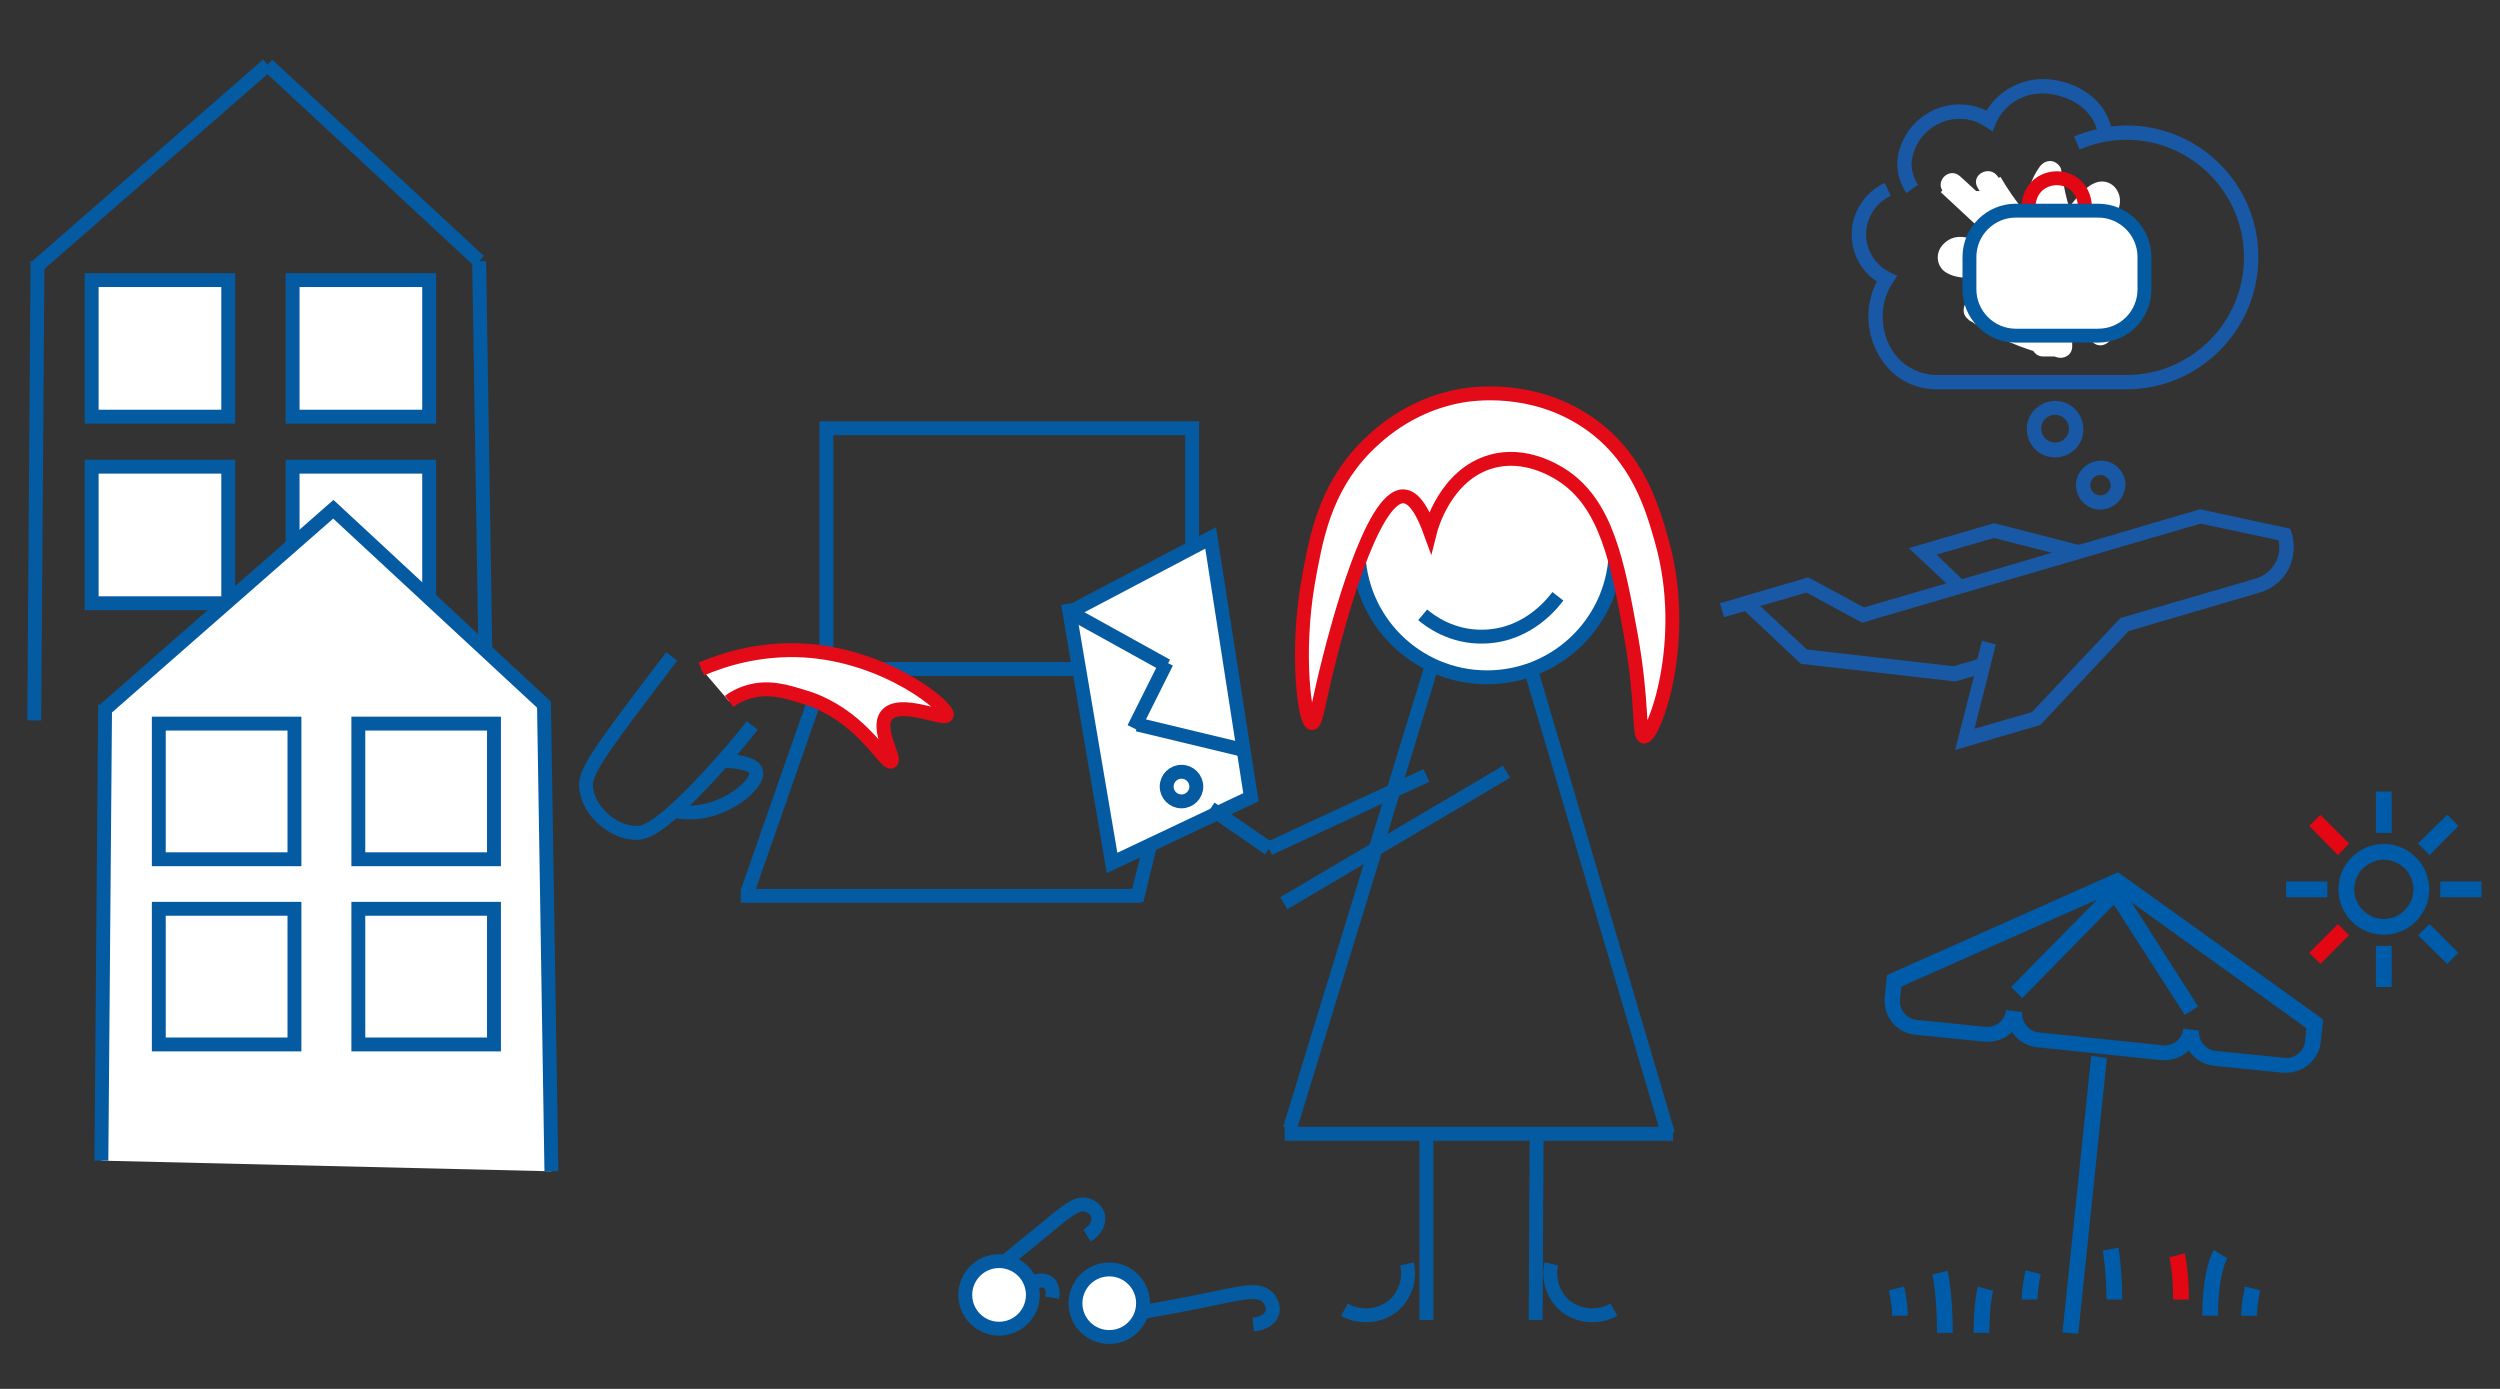 <?xml version="1.0" encoding="utf-8"?>
<!-- Generator: Adobe Illustrator 28.0.0, SVG Export Plug-In . SVG Version: 6.00 Build 0)  -->
<svg version="1.1" xmlns="http://www.w3.org/2000/svg" xmlns:xlink="http://www.w3.org/1999/xlink" x="0px" y="0px"
	 viewBox="0 0 540 300" style="enable-background:new 0 0 540 300;" xml:space="preserve">
<rect x="0" y="0" width="540" height="300" fill="#333333" stroke="none"/>
<style type="text/css">
	.st0{fill:none;stroke:#055BA1;stroke-width:3;stroke-miterlimit:10;}
	.st1{fill:#FFFFFF;stroke:#E30B17;stroke-width:3;stroke-miterlimit:10;}
	.st2{fill:#FFFFFF;stroke:#055BA1;stroke-width:3;stroke-miterlimit:10;}
	.st3{clip-path:url(#SVGID_00000055687875397217943030000014017526339314124420_);fill:#1858A4;}
	.st4{fill:#1858A4;}
	.st5{clip-path:url(#SVGID_00000078024230734667517570000008110436852151570871_);fill:#1858A4;}
	.st6{fill:#E4032D;}
	.st7{fill:#FFFFFF;}
	.st8{fill:none;stroke:#E30613;stroke-width:3;stroke-miterlimit:10;}
	.st9{fill:#005CA9;}
	.st10{fill:#E30613;}
	.st11{clip-path:url(#SVGID_00000067939525561582893100000000403948515696190891_);fill:#005CA9;}
</style>
<g id="Lager_1">
</g>
<g id="DATOR_O_KAFFE">
	<g>
		<rect x="178.5" y="92.5" class="st0" width="79" height="52"/>
		<line class="st0" x1="160" y1="193.5" x2="246.5" y2="193.5"/>
		<line class="st0" x1="257.5" y1="145.5" x2="245.5" y2="194.5"/>
		<line class="st0" x1="178.7" y1="143.3" x2="161.5" y2="192.5"/>
		<path class="st0" d="M145.1,141.8c-2.6,3.4-5.9,7.7-9.7,12.8c-7.9,10.7-9.3,13.2-8.7,16.2c0.8,4.7,5.8,9,10.6,9.1
			c1.6,0.1,4.7-0.3,15.4-11.8c4.3-4.6,7.6-8.6,9.8-11.4"/>
		<path class="st0" d="M156,164.3c5.3,0.2,7,1.2,7.3,2.3c0.8,2.7-6.6,8.9-14.2,8.9c-1.4,0-2.7-0.2-3.6-0.4"/>
		<path class="st1" d="M151.5,144.5c4.7-2,12.4-4.5,22-4c18.1,1,31.7,12.5,31,14c-0.5,1.2-10.3-3.5-13,0c-2.3,2.9,2,9.4,1,10
			c-1.1,0.6-5.1-7.4-14-12c-2.1-1.1-3.9-1.7-5-2c-3.5-1.1-7.6-2.4-12-1c-1.7,0.5-3.1,1.3-4,2"/>
	</g>
</g>
<g id="GLASÖGON">
	<g>
		<circle class="st2" cx="239.6" cy="281.5" r="7.3"/>
		<circle class="st2" cx="215.8" cy="279.7" r="7.3"/>
		<path class="st0" d="M217.2,272.4c3.4-2.8,6.1-5,7.6-6.2c5.7-4.7,7.8-6.6,10-5.9c1.1,0.3,2.2,1.2,2.4,2.4c0.3,1.4-0.6,3.1-2.4,4.2
			"/>
		<path class="st0" d="M246.8,283.4c5.8-1,10.3-1.9,13.3-2.5c7.8-1.6,11.8-2.8,13.8-0.6c0.7,0.8,1.3,2.1,0.9,3.3
			c-0.4,1.4-2.1,2.3-4.1,2.5"/>
		<path class="st0" d="M223.2,276.9c0.6-0.2,2.2-0.7,3.3,0.2c0.3,0.2,1.1,1.1,0.8,3.2"/>
	</g>
</g>
<g id="HUS">
	<g>
		<line class="st2" x1="7.4" y1="155.6" x2="8.1" y2="56.4"/>
		<line class="st2" x1="105.1" y1="157.8" x2="103.5" y2="56.4"/>
		<line class="st2" x1="8.1" y1="57.4" x2="57.8" y2="14"/>
		<line class="st2" x1="103.5" y1="56.4" x2="57.8" y2="14"/>
		<rect x="19.8" y="60.5" class="st2" width="29.5" height="29.5"/>
		<rect x="63.2" y="60.5" class="st2" width="29.5" height="29.5"/>
		<rect x="19.8" y="100.8" class="st2" width="29.5" height="29.5"/>
		<rect x="63.2" y="100.8" class="st2" width="29.5" height="29.5"/>
	</g>
	<g>
		<polyline class="st2" points="119.1,253 117.5,152.2 72,110 22.7,153.2 22.7,152.2 21.9,250.7 		"/>
		<rect x="34.3" y="156.3" class="st0" width="29.3" height="29.3"/>
		<rect x="77.4" y="156.3" class="st0" width="29.3" height="29.3"/>
		<rect x="34.3" y="196.3" class="st0" width="29.3" height="29.3"/>
		<rect x="77.4" y="196.3" class="st0" width="29.3" height="29.3"/>
	</g>
</g>
<g id="TJEJ">
	<g>
		<path class="st2" d="M230.7,130.4c3.2,18.7,6.3,37.4,9.5,56c10-4.7,20-9.5,30-14.2l-8.7-56c-10,5.3-20,10.5-30,15.8"/>
		<circle class="st2" cx="321.2" cy="118.5" r="27.8"/>
		<line class="st0" x1="309.2" y1="144" x2="278.6" y2="243.8"/>
		<line class="st0" x1="330.8" y1="145.1" x2="360.3" y2="244.9"/>
		<line class="st0" x1="277.5" y1="244.9" x2="361.4" y2="244.9"/>
		<line class="st0" x1="308.1" y1="245.5" x2="308.1" y2="285.1"/>
		<line class="st0" x1="331.9" y1="245.5" x2="331.7" y2="285.1"/>
		<path class="st1" d="M308.9,114.8c0.2-0.8,3.3-12.3,13.2-15.1c7.3-2.1,13.8,2,15.1,2.8c9.8,6.2,12.2,18.9,15.1,34.9
			c2.6,14.6,1.6,21.6,2.8,21.7c2.1,0.2,10-20.7,3.8-42.4c-2-7-5.1-18.1-16-25.5c-12.1-8.2-25.2-6.1-27.4-5.7
			c-11.6,2.1-18.5,9.1-20.7,11.3c-8.8,9.1-10.6,19.7-12.3,29.2c-2.6,15.2-0.7,30.1,0.9,30.2c0.9,0,1.4-4.8,3.8-14.1
			c1.4-5.5,9-35.2,16-34.9C304.6,107.3,306.6,108.5,308.9,114.8z"/>
		<path class="st0" d="M280.6,103.4"/>
		<line class="st0" x1="274.1" y1="183.3" x2="308.1" y2="167.5"/>
		<line class="st0" x1="325.4" y1="166.7" x2="277.3" y2="195.1"/>
		<path class="st0" d="M307.3,132.8c1.3,1.1,6.2,5,13.4,4.7c9.7-0.3,15.1-7.8,15.8-8.7"/>
		<path class="st2" d="M316.7,114.6"/>
		<circle class="st0" cx="255.2" cy="169.9" r="3.2"/>
		<line class="st0" x1="230.7" y1="132" x2="252" y2="143.8"/>
		<line class="st0" x1="252" y1="143.1" x2="244.9" y2="157.3"/>
		<line class="st0" x1="245.7" y1="156.5" x2="268.6" y2="162"/>
		<line class="st0" x1="261.5" y1="174.6" x2="274.1" y2="183.3"/>
		<line class="st0" x1="115.9" y1="59" x2="115.9" y2="59"/>
		<path class="st0" d="M290.4,282.9c3.4,1.9,7.7,1.5,10.6-0.9c2.5-2.2,3.7-5.7,2.9-9"/>
		<path class="st0" d="M348.6,282.9c-3.4,1.9-7.7,1.5-10.6-0.9c-2.5-2.2-3.7-5.7-2.9-9"/>
	</g>
</g>
<g id="BAGAGE">
	<g>
		<g>
			<g>
				<defs>
					<rect id="SVGID_1_" x="371.4" y="17" width="124" height="145"/>
				</defs>
				<clipPath id="SVGID_00000085238679869910826270000006028707649213724580_">
					<use xlink:href="#SVGID_1_"  style="overflow:visible;"/>
				</clipPath>
				<path style="clip-path:url(#SVGID_00000085238679869910826270000006028707649213724580_);fill:#1858A4;" d="M491.5,121.5
					c-0.9,1.7-2.5,3-4.4,3.5l-29.1,8.5l-19.1,20.3l-12.4,3.6l4.6-18.2l-3-0.8l-1,4l-5.1,1.5l-31.7-3.6l-10.1-9.4l10-2.9l12,6.5
					l73.1-21.4l16.9,3.6C492.5,118.4,492.3,120.1,491.5,121.5L491.5,121.5z M418.3,119.8l12.4-3.6l12.5,3.2l-19.4,5.7L418.3,119.8
					L418.3,119.8z M495,115.1l-0.3-0.9l-19.5-4.2l-26.2,7.7l-18.3-4.7l-18.4,5.4l8.1,7.6l-17.8,5.2l-12-6.5l-19.1,5.6l0.9,3l4.5-1.3
					l12.1,11.4l33.4,3.8l4-1.2l-4.1,16l18.4-5.4l19.1-20.3l28.3-8.3c2.7-0.8,4.9-2.6,6.2-5C495.5,120.6,495.8,117.8,495,115.1
					L495,115.1z"/>
			</g>
			<path class="st4" d="M443.9,89.6c-0.9,0-1.7,0.4-2.3,1c-0.5,0.6-0.7,1.3-0.7,2c0,1.7,1.4,3,3,3c1.7,0,3-1.4,3-3
				S445.6,89.6,443.9,89.6L443.9,89.6z M443.9,98.8c-3.4,0-6.1-2.7-6.1-6.1c0-1.5,0.5-2.9,1.5-4c1.2-1.3,2.8-2.1,4.6-2.1
				c3.4,0,6.1,2.7,6.1,6.1C450.1,96,447.3,98.8,443.9,98.8L443.9,98.8z"/>
			<g>
				<defs>
					<rect id="SVGID_00000127724784176257270550000010355636047903311754_" x="371.4" y="17" width="124" height="145"/>
				</defs>
				<clipPath id="SVGID_00000151531465741938638420000017579304029781337770_">
					<use xlink:href="#SVGID_00000127724784176257270550000010355636047903311754_"  style="overflow:visible;"/>
				</clipPath>
				<path style="clip-path:url(#SVGID_00000151531465741938638420000017579304029781337770_);fill:#1858A4;" d="M453.7,102.6
					C453.7,102.6,453.7,102.6,453.7,102.6c-0.7,0-1.3,0.3-1.7,0.8c-0.3,0.4-0.5,0.9-0.5,1.4c0,1.2,1,2.2,2.2,2.2c0,0,0,0,0,0
					c1.2,0,2.2-1,2.2-2.2v0c0-0.6-0.2-1.1-0.7-1.5C454.8,102.8,454.3,102.6,453.7,102.6L453.7,102.6z M453.7,110.1
					c-2.9,0-5.2-2.3-5.3-5.2c0-1.3,0.4-2.5,1.3-3.5c1-1.2,2.4-1.8,4-1.9c0,0,0,0,0.1,0c1.4,0,2.7,0.5,3.7,1.5c1,1,1.6,2.3,1.6,3.7
					C459,107.6,456.7,110,453.7,110.1C453.7,110.1,453.7,110.1,453.7,110.1L453.7,110.1z"/>
				<path style="clip-path:url(#SVGID_00000151531465741938638420000017579304029781337770_);fill:#1858A4;" d="M459.4,27.1
					c-1.1,0-2.2,0.1-3.4,0.2c-0.4-1.4-1-2.8-1.8-3.9c-2.5-3.6-7.1-6-12.1-6.3c-5.3-0.3-10.4,2.4-13,6.8c-1.5-0.7-3.2-1.2-4.8-1.3
					c-3.6-0.3-7.1,0.9-9.8,3.2c-2.7,2.3-4.4,5.6-4.7,9.2c0,0.1-0.2,3.6,2,6.7l2.5-1.8c-1.5-2.1-1.4-4.6-1.4-4.6
					c0.2-2.8,1.5-5.3,3.6-7.1c2.1-1.8,4.8-2.7,7.5-2.5c1.7,0.1,3.4,0.7,4.9,1.7l1.5,1l0.7-1.7c1.8-4.2,6.1-6.8,10.7-6.5
					c4.1,0.3,7.8,2.1,9.8,5c0.6,0.8,1,1.7,1.3,2.7c-1.7,0.4-3.3,0.9-4.9,1.6l1.2,2.8c3.2-1.4,6.6-2.1,10.1-2.1
					c14,0,25.4,11.4,25.4,25.4c0,14-11.4,25.4-25.4,25.4h-40.9c-5.2,0-11.1-3.7-11.7-11.7c-0.2-2.9,0.5-5.8,2.1-8.2l1-1.5l-1.6-0.8
					c-3.4-1.7-5.4-5.2-5.1-8.9c0.3-3.3,2.3-6.2,5.3-7.6l-1.3-2.8c-4,1.9-6.8,5.8-7.1,10.2c-0.3,4.5,1.7,8.7,5.4,11.1
					c-1.4,2.7-2,5.7-1.8,8.7c0.5,7.2,5.8,14.6,14.8,14.6h40.9c15.7,0,28.5-12.8,28.5-28.5C487.9,39.9,475.1,27.1,459.4,27.1
					L459.4,27.1z"/>
			</g>
			<polygon class="st6" points="430.6,57.2 422.3,57.2 422.3,54.1 430.6,54.1 430.6,57.2 			"/>
			<polygon class="st4" points="461.8,57.2 453.5,57.2 453.5,54.1 461.8,54.1 461.8,57.2 			"/>
			<polygon class="st4" points="443.6,75.4 440.5,75.4 440.5,67.1 443.6,67.1 443.6,75.4 			"/>
			<polygon class="st6" points="443.6,44.1 440.5,44.1 440.5,35.8 443.6,35.8 443.6,44.1 			"/>
			<polygon class="st4" points="432.9,48.6 427,42.7 429.2,40.5 435,46.4 432.9,48.6 			"/>
			<polygon class="st4" points="455,70.7 449.1,64.8 451.3,62.6 457.1,68.5 455,70.7 			"/>
			<polygon class="st4" points="451.3,48.6 449.1,46.4 455,40.5 457.1,42.7 451.3,48.6 			"/>
			<polygon class="st6" points="429.2,70.7 427,68.5 432.9,62.6 435,64.8 429.2,70.7 			"/>
			<path class="st4" d="M442.1,49.5c-3.4,0-6.1,2.7-6.1,6.1c0,3.4,2.7,6.1,6.1,6.1c3.4,0,6.1-2.7,6.1-6.1
				C448.1,52.3,445.4,49.5,442.1,49.5L442.1,49.5z M442.1,64.8c-5.1,0-9.2-4.1-9.2-9.2c0-5.1,4.1-9.2,9.2-9.2c5.1,0,9.2,4.1,9.2,9.2
				C451.2,60.7,447.1,64.8,442.1,64.8L442.1,64.8z"/>
		</g>
		<g>
			<g>
				<path class="st7" d="M425.1,45.5c0.8,0.8,1.6,1.7,2.4,2.5c1-1.3,2-2.6,3-3.9c-2.9-1.6-5.5-3.6-7.8-6.1c-1.2,1.2-2.4,2.4-3.5,3.5
					c5.4,5,10.7,10,16.1,14.9c1.8,1.6,4.9,0,4.2-2.4c-1.4-4.8-3.7-9.4-6.7-13.4c-0.8-1.1-2.2-1.6-3.4-0.9c-1.1,0.6-1.7,2.3-0.9,3.4
					c2,2.7,4,5.5,6.1,8.2c0.8,1.1,2.2,1.6,3.4,0.9c1.1-0.6,1.7-2.3,0.9-3.4c-2.5-3.6-4.9-7.2-7.4-10.7c-1.8-2.6-6-0.3-4.3,2.5
					c3.2,5.5,7.2,10.5,12,14.8c1.7,1.5,4.1,0.4,4.3-1.8c0.4-4.3,0.2-8.6-0.5-12.8c-0.5-2.8-5-2.1-4.9,0.7c0,2.5,0.1,5,0.1,7.5
					c1.6-0.2,3.3-0.4,4.9-0.7c-1.3-3.4-0.8-7,1.3-9.9c-1.5-0.2-3-0.4-4.6-0.6c0.7,4.3,1.5,8.7,3.6,12.7c0.5,0.9,1.1,1.8,1.7,2.7
					c0.6,0.9,0.5,1.6,0.5,2.7c0,1.6-0.2,3.2-0.7,4.7c-0.4,1.3-1.1,2.4-2.4,2.9c-1.8,0.8-4.2,0-6-0.6c-0.2-0.1-0.5-0.1-0.7-0.3
					c0.3,0.3,0.1,0,0.1-0.2c0-0.1,0-0.3,0-0.4c-0.2-1.2-0.5-2.3-1.1-3.3c-1-1.8-2.7-3.2-4.3-4.5c-3-2.3-7.8-4.8-10.9-1.3
					c-1.7,1.9-1.3,4.9,1,6.1c1.9,1.1,4.5,1.1,6.6,0.9c1.2-0.1,2.3-0.3,3.4-0.7c1-0.3,2-0.8,3.1-1c0.5-0.1,0.8-0.2,1.1,0.2
					c0.5,0.6,0.7,1.7,1,2.4c1.5,3.8,5.5,6.4,9.7,6.2c4.7-0.3,8.5-4.1,9.1-8.7c0.6-5-3-8.7-5.4-12.7c-0.3,1.1-0.6,2.3-0.9,3.4
					c1.5-1.1,3.8-0.4,5.6-0.8c2.1-0.5,3.8-2.1,4-4.4c0.2-2-1-4-3-4.5c-2.5-0.6-4.7,1.6-6.2,3.3c-1.5,1.7-3.5,4-2.8,6.5
					c0.5,2,2.5,3.7,4,5.1c3.3,3,7.2,5.2,11.4,6.6c1.2,0.4,2.9-0.5,3.1-1.7c0.4-2.7-0.6-5.3-3-6.8c-0.9-0.6-2.3-0.4-3,0.4
					c-0.9,0.9-2.7,1.1-3.9,1.6c-1.7,0.8-3,2.1-3.5,3.9c-0.6,1.9-0.4,4.1-0.4,6c0,2.3,0,4.5,0.1,6.8c0.1,2.7,4.3,3.5,4.9,0.7
					c0.3-1.5,0.6-2.9,1-4.4c-0.8,0.6-1.6,1.2-2.4,1.8c-0.6,0-0.9-0.3-1-0.9c1.1-0.8,2.1-1.6,3.2-2.4c-3.1-1.3-5.9-3.5-7.9-6.2
					c-0.6-0.8-1.7-1.6-2.8-1.1c-1.2,0.5-2.5,0.8-3.8,0.9c-1,0.1-2.2,0.7-2.4,1.8c-0.7,4.4-1,8.8-0.7,13.3c0.1,1.4,1.1,2.5,2.5,2.5
					c0.8,0,1.5,0,2.3,0c2.8,0,3.4-4.3,0.7-4.9c-6-1.4-11.6-3.8-16.6-7.3c-0.8,1.4-1.7,2.9-2.5,4.3c3.6,2.3,8.6,1.6,11.5-1.5
					c1.6-1.8,0.1-4.9-2.4-4.2c-1.8,0.6-3.7,1.1-5.5,1.7c0.9,1.2,1.9,2.4,2.8,3.7c2.3-5.1,4.9-10.1,7.8-14.9c1.7-2.8-2.7-5.3-4.3-2.5
					c-2.9,4.8-5.5,9.8-7.8,14.9c-0.8,1.9,0.6,4.4,2.8,3.7c1.8-0.6,3.7-1.1,5.5-1.7c-0.8-1.4-1.6-2.8-2.4-4.2
					c-1.4,1.6-3.6,1.8-5.4,0.7c-2.7-1.8-5.2,2.5-2.5,4.3c5.4,3.7,11.5,6.3,17.8,7.8c0.2-1.6,0.4-3.3,0.7-4.9c-0.8,0-1.5,0-2.3,0
					c0.8,0.8,1.7,1.7,2.5,2.5c-0.2-4-0.1-8,0.5-11.9c-0.8,0.6-1.6,1.2-2.4,1.8c1.8-0.1,3.5-0.5,5.2-1.1c-0.9-0.4-1.9-0.8-2.8-1.1
					c2.8,3.9,6.5,6.7,10.9,8.5c1.5,0.6,3.2-0.9,3.2-2.4c-0.1-2.3-1.7-3.9-4-4.1c-1-0.1-2.2,0.8-2.4,1.8c-0.3,1.5-0.6,2.9-1,4.4
					c1.6,0.2,3.3,0.4,4.9,0.7c-0.1-1.9-0.1-3.9-0.1-5.8c0-1.7-0.2-3.6,0.1-5.3c0.2-1.1,1.2-1.2,2.1-1.5c1.5-0.5,2.9-1,4.1-2.2
					c-1,0.1-2,0.3-3,0.4c0.4,0.2,0.8,0.7,0.7,1.1c1-0.6,2.1-1.2,3.1-1.7c-2.6-0.9-5.1-2.2-7.3-3.8c-1-0.8-2-1.6-2.9-2.5
					c-0.5-0.5-0.9-1-1.4-1.5c0,0-0.3-0.3-0.3-0.4c0,0.1,0,0.3,0,0.4c0.1-0.2,0.2-0.4,0.3-0.5c0.7-1.1,1.7-2.1,2.6-3
					c0.1-0.1,0.6-0.5,0.6-0.5c-0.4,0.1-0.7,0-0.9-0.3c-0.3-0.1-0.4-0.2-0.5-0.4c0-0.1,0-0.1,0-0.2c0,0.3,0,0.3,0,0.2
					c0-0.1,0.1-0.3,0.1-0.3c-0.3,0.1-0.6,0.2-0.9,0.3c-0.6,0.1-1.3,0-1.9,0c-1.5,0-3.1,0.3-4.4,1.2c-1.1,0.8-1.6,2.1-0.9,3.4
					c1.6,2.7,4.7,5.7,4.8,9c0,2.7-2.4,5.2-5.2,4.9c-1.3-0.2-2.6-0.9-3.4-1.9c-1-1.3-1.1-3-2-4.4c-1.1-1.8-3.1-2.8-5.2-2.6
					c-2.1,0.2-4,1.2-6,1.7c-0.9,0.2-1.7,0.2-2.6,0.2c-0.5,0-1,0-1.4-0.1c-0.2,0-0.6-0.2-0.7-0.2c0.1,0,0.5,1.7,0.1,1.6
					c-0.1,0,0.3-0.2,0.3-0.2c-0.2,0,0.2,0,0.2,0c0.7,0,1.4,0.4,2,0.7c1.4,0.8,2.7,1.9,3.9,3c0.5,0.5,0.9,1,1.2,1.6
					c0.4,0.9,0.3,1.8,0.5,2.7c0.7,2.2,2.7,3.1,4.7,3.7c2.1,0.6,4.4,1,6.6,0.7c3.8-0.6,6.2-3.7,7.2-7.2c0.5-1.8,0.7-3.8,0.8-5.7
					c0-1.1,0-2.3-0.3-3.3c-0.4-1.2-1.1-2.1-1.8-3.1c-2.4-3.8-3.1-8.4-3.8-12.7c-0.2-0.9-1.2-1.7-2.1-1.8c-1.1-0.1-1.9,0.4-2.5,1.2
					c-2.9,3.9-3.6,9.3-1.8,13.8c0.4,1.2,1.4,2,2.7,1.8c1.2-0.2,2.2-1.2,2.2-2.5c0-2.5-0.1-5-0.1-7.5c-1.6,0.2-3.3,0.4-4.9,0.7
					c0.6,3.8,0.7,7.7,0.3,11.5c1.4-0.6,2.8-1.2,4.3-1.8c-4.4-4-8.2-8.6-11.2-13.8c-1.4,0.8-2.9,1.7-4.3,2.5
					c2.5,3.6,4.9,7.2,7.4,10.7c1.4-0.8,2.9-1.7,4.3-2.5c-2-2.7-4-5.5-6.1-8.2c-1.4,0.8-2.9,1.7-4.3,2.5c2.8,3.7,4.9,7.8,6.2,12.2
					c1.4-0.8,2.8-1.6,4.2-2.4c-5.4-5-10.7-10-16.1-14.9c-2.4-2.2-5.7,1.2-3.5,3.5c2.5,2.8,5.5,5.1,8.8,6.9c2.5,1.4,5-1.9,3-3.9
					c-0.8-0.8-1.6-1.7-2.4-2.5C426.4,39.6,422.9,43.2,425.1,45.5L425.1,45.5z"/>
			</g>
		</g>
		<g>
			<g>
				<path class="st7" d="M447.6,74.9c0-2.3-0.1-4.6-1.2-6.6c-0.9-1.7-2.5-2.9-4.1-3.8c-1.5-0.8-3.1-1.4-4.6-2.2
					c-1.8-0.9-3.1-2.3-4.4-3.9c-0.8,1.4-1.6,2.8-2.4,4.2c7.9,1.8,15.3,5.7,21.1,11.3c2.3,2.2,5.9-1.3,3.5-3.5
					c-6.5-6.2-14.6-10.6-23.3-12.6c-2.5-0.6-4,2.3-2.4,4.2c1.3,1.5,2.7,2.9,4.4,4c1.3,0.9,2.9,1.5,4.3,2.1c1.3,0.6,2.6,1.2,3.4,2.2
					c0.9,1.1,0.9,3,0.8,4.5C442.5,78.1,447.5,78.1,447.6,74.9L447.6,74.9z"/>
			</g>
		</g>
		<path class="st8" d="M438.2,46.1c0-0.2-0.6-3.8,2-6.1c2.3-2,5.9-2,8.1,0c2.3,2,2.1,5.1,2,5.4"/>
		<path class="st2" d="M453.2,72.5h-17.8c-5.5,0-10-4.5-10-10v-7c0-5.5,4.5-10,10-10h17.8c5.5,0,10,4.5,10,10v7
			C463.2,68,458.8,72.5,453.2,72.5z"/>
	</g>
	<g>
		<polygon class="st9" points="502.7,193.8 493.8,193.8 493.8,190.4 502.7,190.4 502.7,193.8 		"/>
		<polygon class="st9" points="536,193.8 527.1,193.8 527.1,190.4 536,190.4 536,193.8 		"/>
		<polygon class="st9" points="516.6,213.2 513.2,213.2 513.2,204.3 516.6,204.3 516.6,213.2 		"/>
		<polygon class="st9" points="516.6,179.9 513.2,179.9 513.2,171 516.6,171 516.6,179.9 		"/>
		<polygon class="st10" points="505,184.7 498.8,178.4 501.2,176 507.4,182.2 505,184.7 		"/>
		<polygon class="st9" points="528.6,208.2 522.3,202 524.8,199.6 531,205.8 528.6,208.2 		"/>
		<polygon class="st9" points="524.8,184.7 522.3,182.2 528.6,176 531,178.4 524.8,184.7 		"/>
		<polygon class="st10" points="501.2,208.2 498.8,205.8 505,199.6 507.4,202 501.2,208.2 		"/>
		<g>
			<defs>
				<rect id="SVGID_00000026162860015713797320000010474289831776133760_" x="407" y="171" width="129" height="117.1"/>
			</defs>
			<clipPath id="SVGID_00000045582590137466514220000016409276875331725195_">
				<use xlink:href="#SVGID_00000026162860015713797320000010474289831776133760_"  style="overflow:visible;"/>
			</clipPath>
			<path style="clip-path:url(#SVGID_00000045582590137466514220000016409276875331725195_);fill:#005CA9;" d="M514.9,185.7
				c-3.5,0-6.4,2.9-6.4,6.4c0,3.5,2.9,6.4,6.4,6.4c3.5,0,6.4-2.9,6.4-6.4C521.3,188.6,518.4,185.7,514.9,185.7L514.9,185.7z
				 M514.9,201.9c-5.4,0-9.8-4.4-9.8-9.8c0-5.4,4.4-9.8,9.8-9.8s9.8,4.4,9.8,9.8C524.7,197.5,520.3,201.9,514.9,201.9L514.9,201.9z"
				/>
			<path style="clip-path:url(#SVGID_00000045582590137466514220000016409276875331725195_);fill:#005CA9;" d="M497.9,224.9
				c-0.1,1.1-0.6,2-1.5,2.7c-0.8,0.7-1.9,1-2.9,0.9l-14.9-1.5c-1.1-0.1-2-0.6-2.7-1.5c-0.7-0.8-1-1.9-0.9-2.9l-3.4-0.4v0l0,0
				c-0.2,2.2-2.2,3.8-4.4,3.6l-26.8-2.8c-1.1-0.1-2-0.6-2.7-1.5c-0.7-0.8-1-1.9-0.9-2.9l-3.4-0.4v0l-0.1,0c-0.2,2.2-2.2,3.8-4.4,3.6
				l-14.9-1.5c-2.2-0.2-3.8-2.2-3.6-4.4l0.3-2.8l42.3-18.8l-18.6,18.9l2.4,2.4l19.8-20.2l15.3,23.8l2.9-1.8l-14.4-22.5l37.8,27.2
				L497.9,224.9L497.9,224.9z M457.5,188.4l-49.9,22.2l-0.5,4.8c-0.4,4.1,2.5,7.7,6.6,8.1l14.9,1.5c2.3,0.2,4.5-0.6,6-2.1
				c0.1,0.2,0.3,0.4,0.4,0.6c1.3,1.5,3,2.5,5,2.7l26.8,2.8c0.3,0,0.5,0,0.8,0c2,0,3.8-0.8,5.2-2.1c0.1,0.2,0.3,0.4,0.4,0.6
				c1.3,1.5,3,2.5,5,2.7l14.9,1.5c0.3,0,0.5,0,0.8,0c1.7,0,3.3-0.6,4.7-1.7c1.5-1.3,2.5-3,2.7-5l0.5-4.8L457.5,188.4L457.5,188.4z"
				/>
		</g>
		<polygon class="st9" points="448.9,288.1 445.5,287.8 451.7,228.1 455.1,228.5 448.9,288.1 		"/>
		<path class="st9" d="M421.8,287.9h-3.4c0-8.1-1-12.6-1-12.6l3.3-0.8C420.7,274.7,421.8,279.4,421.8,287.9L421.8,287.9z"/>
		<path class="st9" d="M429.7,287.9h-3.4c0-6.6,0.9-9.9,0.9-10l3.3,0.9l-1.6-0.5l1.6,0.5C430.5,278.9,429.7,281.8,429.7,287.9
			L429.7,287.9z"/>
		<path class="st9" d="M440.1,280.7h-3.4c0-2.8,0.8-6.2,0.8-6.3l3.3,0.8C440.8,275.2,440.1,278.3,440.1,280.7L440.1,280.7z"/>
		<path class="st9" d="M458.4,280.7H455c0-3.9-0.3-7.5-0.8-10.6l3.4-0.6C458.1,272.8,458.4,276.6,458.4,280.7L458.4,280.7z"/>
		<path class="st9" d="M479.1,284.2h-3.4c0-9.9,2.2-13.8,2.5-14.2l2.9,1.8C481,271.8,479.1,275.3,479.1,284.2L479.1,284.2z"/>
		<path class="st10" d="M472.8,280.7h-3.4c0-6.1-0.8-9-0.8-9.1l3.3-0.9C471.9,270.8,472.8,274.1,472.8,280.7L472.8,280.7z"/>
		<path class="st9" d="M487.5,284.2h-3.4c0-2.8,0.8-6.2,0.8-6.3l3.3,0.8C488.2,278.8,487.5,281.8,487.5,284.2L487.5,284.2z"/>
		<path class="st9" d="M412.1,284.2h-3.4c0-2.4-0.7-5.5-0.7-5.5l3.3-0.8C411.3,278.1,412.1,281.4,412.1,284.2L412.1,284.2z"/>
	</g>
</g>
</svg>
